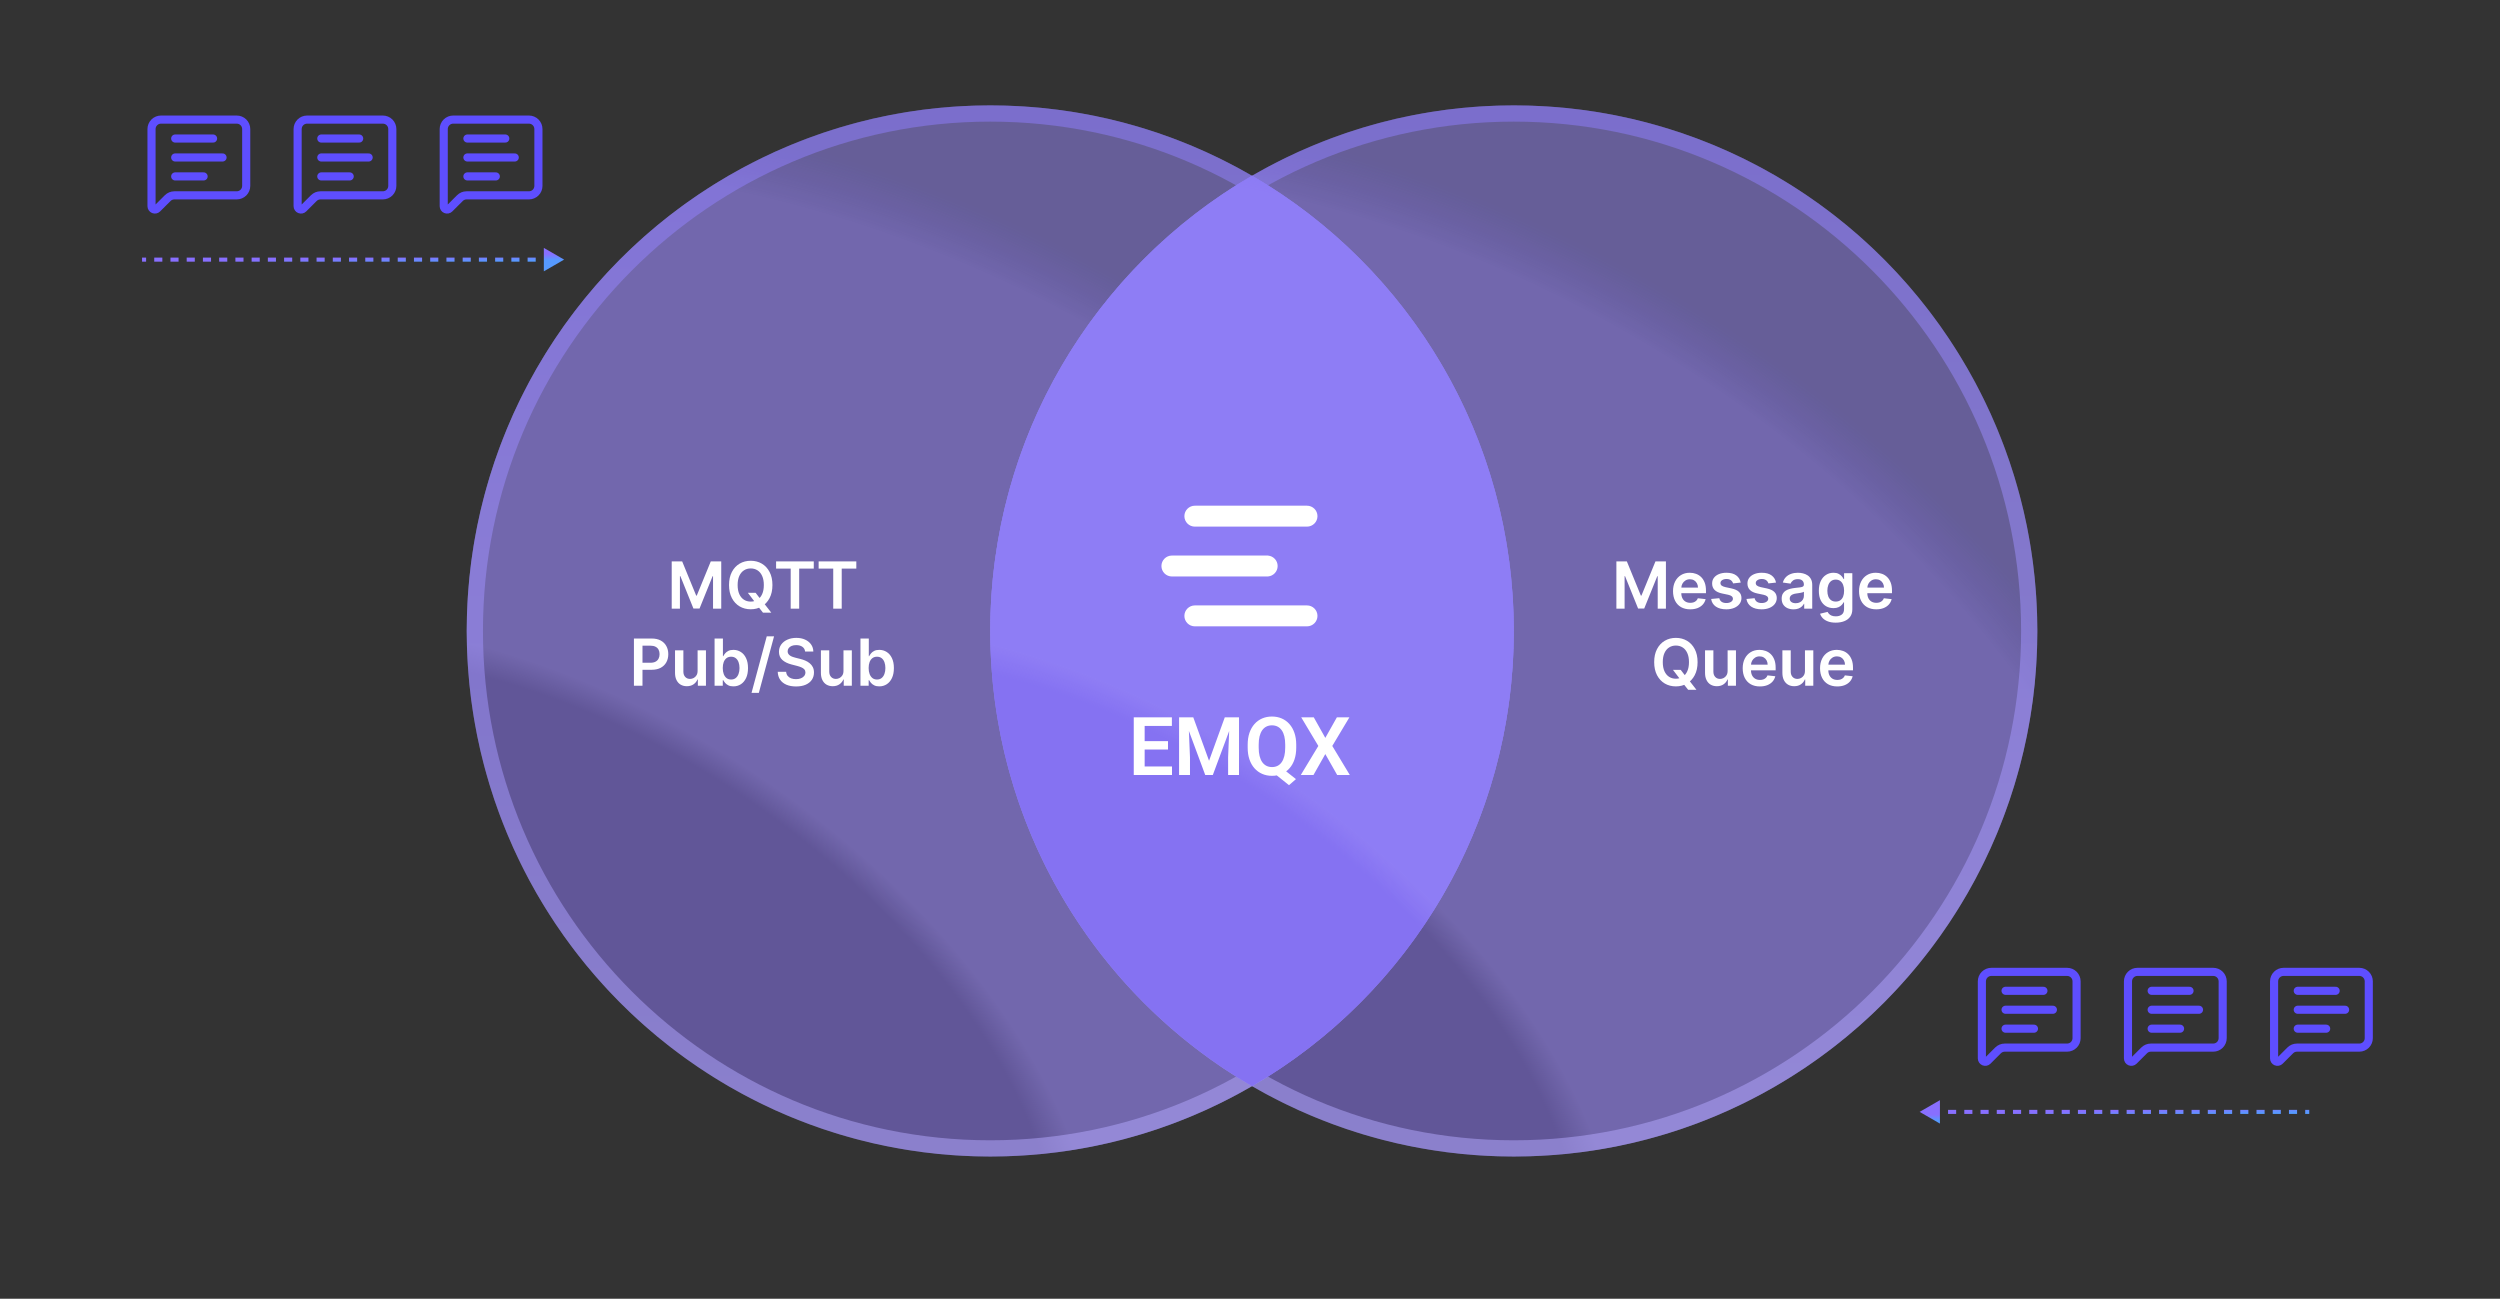 <svg width="616" height="320" viewBox="0 0 616 320" fill="none" xmlns="http://www.w3.org/2000/svg">
<rect x="0" y="0" width="616" height="320" fill="#333333" stroke="none"/>
<ellipse cx="244" cy="155.468" rx="129" ry="129.5" fill="#7F6EEF" fill-opacity="0.4"/>
<ellipse cx="244" cy="155.468" rx="129" ry="129.5" fill="url(#paint0_radial_4552_9518)" fill-opacity="0.2"/>
<ellipse cx="244" cy="155.468" rx="129" ry="129.5" fill="url(#paint1_radial_4552_9518)" fill-opacity="0.2"/>
<path d="M244 27.968C314.133 27.968 371 85.044 371 155.468C371 225.891 314.133 282.968 244 282.968C173.867 282.968 117 225.891 117 155.468C117 85.044 173.867 27.968 244 27.968Z" stroke="url(#paint2_linear_4552_9518)" stroke-opacity="0.5" stroke-width="4"/>
<ellipse cx="373" cy="155.468" rx="129" ry="129.5" fill="#7F6EEF" fill-opacity="0.4"/>
<ellipse cx="373" cy="155.468" rx="129" ry="129.5" fill="url(#paint3_radial_4552_9518)" fill-opacity="0.2"/>
<ellipse cx="373" cy="155.468" rx="129" ry="129.5" fill="url(#paint4_radial_4552_9518)" fill-opacity="0.2"/>
<path d="M373 27.968C443.133 27.968 500 85.044 500 155.468C500 225.891 443.133 282.968 373 282.968C302.867 282.968 246 225.891 246 155.468C246 85.044 302.867 27.968 373 27.968Z" stroke="url(#paint5_linear_4552_9518)" stroke-opacity="0.5" stroke-width="4"/>
<path d="M308.5 43.294C347.058 65.685 373 107.535 373 155.468C373 203.401 347.058 245.249 308.5 267.641C269.942 245.249 244 203.401 244 155.468C244 107.535 269.942 65.685 308.5 43.294Z" fill="#7F6EEF"/>
<path d="M308.5 43.294C347.058 65.685 373 107.535 373 155.468C373 203.401 347.058 245.249 308.5 267.641C269.942 245.249 244 203.401 244 155.468C244 107.535 269.942 65.685 308.5 43.294Z" fill="url(#paint6_radial_4552_9518)" fill-opacity="0.2"/>
<path d="M308.5 43.294C347.058 65.685 373 107.535 373 155.468C373 203.401 347.058 245.249 308.5 267.641C269.942 245.249 244 203.401 244 155.468C244 107.535 269.942 65.685 308.5 43.294Z" fill="url(#paint7_radial_4552_9518)" fill-opacity="0.2"/>
<path d="M165.51 138.331H168.089L171.544 146.763H171.68L175.135 138.331H177.714V149.968H175.692V141.973H175.584L172.368 149.934H170.857L167.641 141.956H167.533V149.968H165.51V138.331ZM184.265 146.059H186.174L187.305 147.524L188.112 148.479L190.049 150.968H188.004L186.686 149.297L186.123 148.502L184.265 146.059ZM190.328 144.149C190.328 145.403 190.093 146.477 189.623 147.371C189.157 148.261 188.521 148.943 187.714 149.417C186.911 149.89 186 150.127 184.981 150.127C183.962 150.127 183.049 149.89 182.242 149.417C181.439 148.939 180.803 148.256 180.333 147.365C179.867 146.471 179.634 145.399 179.634 144.149C179.634 142.896 179.867 141.824 180.333 140.934C180.803 140.04 181.439 139.356 182.242 138.882C183.049 138.409 183.962 138.172 184.981 138.172C186 138.172 186.911 138.409 187.714 138.882C188.521 139.356 189.157 140.04 189.623 140.934C190.093 141.824 190.328 142.896 190.328 144.149ZM188.208 144.149C188.208 143.267 188.07 142.523 187.794 141.917C187.521 141.307 187.142 140.846 186.657 140.536C186.172 140.221 185.614 140.064 184.981 140.064C184.348 140.064 183.79 140.221 183.305 140.536C182.82 140.846 182.439 141.307 182.163 141.917C181.89 142.523 181.754 143.267 181.754 144.149C181.754 145.032 181.89 145.778 182.163 146.388C182.439 146.994 182.82 147.454 183.305 147.769C183.79 148.079 184.348 148.235 184.981 148.235C185.614 148.235 186.172 148.079 186.657 147.769C187.142 147.454 187.521 146.994 187.794 146.388C188.07 145.778 188.208 145.032 188.208 144.149ZM191.229 140.098V138.331H200.513V140.098H196.917V149.968H194.826V140.098H191.229ZM201.712 140.098V138.331H210.996V140.098H207.399V149.968H205.308V140.098H201.712ZM156.2 168.968V157.331H160.564C161.458 157.331 162.208 157.498 162.814 157.831C163.424 158.165 163.884 158.623 164.195 159.206C164.509 159.786 164.666 160.445 164.666 161.184C164.666 161.93 164.509 162.593 164.195 163.172C163.88 163.752 163.416 164.208 162.803 164.542C162.189 164.871 161.433 165.036 160.535 165.036H157.643V163.303H160.251C160.774 163.303 161.202 163.212 161.535 163.03C161.869 162.848 162.115 162.598 162.274 162.28C162.437 161.962 162.518 161.596 162.518 161.184C162.518 160.771 162.437 160.407 162.274 160.093C162.115 159.778 161.867 159.534 161.53 159.36C161.196 159.182 160.767 159.093 160.24 159.093H158.308V168.968H156.2ZM171.889 165.297V160.24H173.946V168.968H171.951V167.417H171.86C171.663 167.905 171.339 168.305 170.889 168.615C170.442 168.926 169.891 169.081 169.235 169.081C168.663 169.081 168.158 168.954 167.718 168.701C167.283 168.443 166.942 168.07 166.696 167.581C166.449 167.089 166.326 166.494 166.326 165.797V160.24H168.383V165.479C168.383 166.032 168.535 166.471 168.838 166.797C169.141 167.123 169.538 167.286 170.031 167.286C170.334 167.286 170.627 167.212 170.911 167.064C171.196 166.917 171.428 166.697 171.61 166.405C171.796 166.11 171.889 165.74 171.889 165.297ZM176.071 168.968V157.331H178.128V161.684H178.214C178.32 161.471 178.469 161.246 178.662 161.007C178.856 160.765 179.117 160.559 179.446 160.388C179.776 160.214 180.196 160.127 180.708 160.127C181.382 160.127 181.99 160.299 182.532 160.644C183.077 160.985 183.509 161.49 183.827 162.161C184.149 162.827 184.31 163.646 184.31 164.615C184.31 165.574 184.153 166.388 183.839 167.059C183.524 167.729 183.096 168.24 182.554 168.593C182.013 168.945 181.399 169.121 180.714 169.121C180.214 169.121 179.799 169.038 179.469 168.871C179.14 168.704 178.875 168.504 178.674 168.269C178.477 168.03 178.323 167.805 178.214 167.593H178.094V168.968H176.071ZM178.089 164.604C178.089 165.168 178.168 165.663 178.327 166.087C178.49 166.511 178.723 166.843 179.026 167.081C179.333 167.316 179.704 167.434 180.14 167.434C180.594 167.434 180.975 167.312 181.282 167.07C181.589 166.824 181.82 166.488 181.975 166.064C182.134 165.636 182.214 165.149 182.214 164.604C182.214 164.062 182.136 163.581 181.981 163.161C181.825 162.74 181.594 162.411 181.287 162.172C180.981 161.934 180.598 161.814 180.14 161.814C179.7 161.814 179.327 161.93 179.02 162.161C178.714 162.392 178.481 162.716 178.321 163.132C178.166 163.549 178.089 164.04 178.089 164.604ZM190.729 156.786L186.979 170.718H185.178L188.928 156.786H190.729ZM198.376 160.53C198.323 160.034 198.099 159.648 197.706 159.371C197.315 159.095 196.808 158.956 196.183 158.956C195.743 158.956 195.366 159.023 195.052 159.155C194.738 159.288 194.497 159.468 194.331 159.695C194.164 159.922 194.079 160.182 194.075 160.473C194.075 160.716 194.13 160.926 194.24 161.104C194.353 161.282 194.507 161.434 194.7 161.559C194.893 161.68 195.107 161.782 195.342 161.865C195.577 161.949 195.813 162.019 196.052 162.076L197.143 162.348C197.582 162.451 198.005 162.589 198.41 162.763C198.819 162.937 199.185 163.157 199.507 163.422C199.832 163.687 200.09 164.007 200.279 164.382C200.469 164.757 200.563 165.197 200.563 165.701C200.563 166.382 200.389 166.983 200.041 167.502C199.692 168.017 199.188 168.42 198.529 168.712C197.874 169 197.081 169.144 196.149 169.144C195.243 169.144 194.457 169.004 193.791 168.723C193.128 168.443 192.609 168.034 192.234 167.496C191.863 166.958 191.662 166.303 191.632 165.53H193.706C193.736 165.935 193.861 166.273 194.081 166.542C194.3 166.81 194.586 167.011 194.938 167.144C195.295 167.276 195.692 167.343 196.132 167.343C196.59 167.343 196.991 167.274 197.336 167.138C197.685 166.998 197.957 166.805 198.154 166.559C198.351 166.309 198.452 166.017 198.456 165.684C198.452 165.381 198.363 165.131 198.188 164.934C198.014 164.733 197.77 164.566 197.456 164.434C197.145 164.297 196.781 164.176 196.365 164.07L195.041 163.729C194.082 163.483 193.325 163.11 192.768 162.61C192.215 162.106 191.938 161.437 191.938 160.604C191.938 159.918 192.124 159.318 192.495 158.803C192.87 158.288 193.38 157.888 194.024 157.604C194.668 157.316 195.397 157.172 196.211 157.172C197.037 157.172 197.76 157.316 198.382 157.604C199.007 157.888 199.497 158.284 199.853 158.792C200.209 159.295 200.393 159.875 200.404 160.53H198.376ZM207.834 165.297V160.24H209.891V168.968H207.897V167.417H207.806C207.609 167.905 207.285 168.305 206.834 168.615C206.387 168.926 205.836 169.081 205.181 169.081C204.609 169.081 204.103 168.954 203.664 168.701C203.228 168.443 202.887 168.07 202.641 167.581C202.395 167.089 202.272 166.494 202.272 165.797V160.24H204.329V165.479C204.329 166.032 204.48 166.471 204.783 166.797C205.086 167.123 205.484 167.286 205.976 167.286C206.279 167.286 206.573 167.212 206.857 167.064C207.141 166.917 207.374 166.697 207.556 166.405C207.742 166.11 207.834 165.74 207.834 165.297ZM212.017 168.968V157.331H214.074V161.684H214.159C214.265 161.471 214.415 161.246 214.608 161.007C214.801 160.765 215.063 160.559 215.392 160.388C215.722 160.214 216.142 160.127 216.653 160.127C217.328 160.127 217.936 160.299 218.477 160.644C219.023 160.985 219.455 161.49 219.773 162.161C220.095 162.827 220.256 163.646 220.256 164.615C220.256 165.574 220.099 166.388 219.784 167.059C219.47 167.729 219.042 168.24 218.5 168.593C217.958 168.945 217.345 169.121 216.659 169.121C216.159 169.121 215.744 169.038 215.415 168.871C215.085 168.704 214.82 168.504 214.619 168.269C214.422 168.03 214.269 167.805 214.159 167.593H214.04V168.968H212.017ZM214.034 164.604C214.034 165.168 214.114 165.663 214.273 166.087C214.436 166.511 214.669 166.843 214.972 167.081C215.278 167.316 215.65 167.434 216.085 167.434C216.54 167.434 216.921 167.312 217.227 167.07C217.534 166.824 217.765 166.488 217.921 166.064C218.08 165.636 218.159 165.149 218.159 164.604C218.159 164.062 218.081 163.581 217.926 163.161C217.771 162.74 217.54 162.411 217.233 162.172C216.926 161.934 216.544 161.814 216.085 161.814C215.646 161.814 215.273 161.93 214.966 162.161C214.659 162.392 214.426 162.716 214.267 163.132C214.112 163.549 214.034 164.04 214.034 164.604Z" fill="white"/>
<path d="M398.278 138.331H400.858L404.312 146.763H404.449L407.903 138.331H410.483V149.968H408.46V141.973H408.352L405.136 149.934H403.625L400.409 141.956H400.301V149.968H398.278V138.331ZM416.471 150.138C415.596 150.138 414.84 149.956 414.204 149.593C413.571 149.225 413.085 148.706 412.744 148.036C412.403 147.362 412.232 146.568 412.232 145.655C412.232 144.757 412.403 143.97 412.744 143.292C413.089 142.61 413.57 142.079 414.187 141.701C414.804 141.318 415.53 141.127 416.363 141.127C416.901 141.127 417.409 141.214 417.886 141.388C418.367 141.559 418.791 141.824 419.159 142.184C419.53 142.543 419.821 143.002 420.034 143.559C420.246 144.112 420.352 144.771 420.352 145.536V146.167H413.198V144.78H418.38C418.376 144.386 418.291 144.036 418.124 143.729C417.958 143.418 417.725 143.174 417.426 142.996C417.13 142.818 416.785 142.729 416.392 142.729C415.971 142.729 415.602 142.831 415.284 143.036C414.965 143.237 414.717 143.502 414.539 143.831C414.365 144.157 414.276 144.515 414.272 144.905V146.115C414.272 146.623 414.365 147.059 414.551 147.422C414.736 147.782 414.996 148.059 415.329 148.252C415.662 148.441 416.053 148.536 416.499 148.536C416.799 148.536 417.07 148.494 417.312 148.411C417.554 148.324 417.765 148.197 417.943 148.03C418.121 147.863 418.255 147.657 418.346 147.411L420.267 147.627C420.145 148.134 419.914 148.577 419.573 148.956C419.236 149.331 418.804 149.623 418.278 149.831C417.751 150.036 417.149 150.138 416.471 150.138ZM428.91 143.547L427.035 143.752C426.982 143.562 426.889 143.384 426.756 143.218C426.627 143.051 426.453 142.917 426.233 142.814C426.014 142.712 425.745 142.661 425.427 142.661C424.999 142.661 424.639 142.754 424.347 142.939C424.059 143.125 423.917 143.365 423.921 143.661C423.917 143.915 424.01 144.121 424.199 144.28C424.393 144.439 424.711 144.57 425.154 144.672L426.643 144.99C427.468 145.168 428.082 145.451 428.483 145.837C428.889 146.223 429.093 146.729 429.097 147.354C429.093 147.903 428.932 148.388 428.614 148.809C428.3 149.225 427.862 149.551 427.302 149.786C426.741 150.021 426.097 150.138 425.37 150.138C424.302 150.138 423.442 149.915 422.79 149.468C422.139 149.017 421.75 148.39 421.625 147.587L423.631 147.394C423.722 147.788 423.915 148.085 424.211 148.286C424.506 148.487 424.891 148.587 425.364 148.587C425.853 148.587 426.245 148.487 426.54 148.286C426.839 148.085 426.989 147.837 426.989 147.542C426.989 147.292 426.893 147.085 426.699 146.922C426.51 146.759 426.214 146.634 425.813 146.547L424.324 146.235C423.487 146.06 422.868 145.767 422.466 145.354C422.065 144.937 421.866 144.411 421.87 143.774C421.866 143.237 422.012 142.771 422.307 142.377C422.607 141.979 423.021 141.672 423.552 141.456C424.086 141.237 424.701 141.127 425.398 141.127C426.421 141.127 427.226 141.345 427.813 141.78C428.404 142.216 428.769 142.805 428.91 143.547ZM437.611 143.547L435.736 143.752C435.683 143.562 435.59 143.384 435.457 143.218C435.329 143.051 435.154 142.917 434.935 142.814C434.715 142.712 434.446 142.661 434.128 142.661C433.7 142.661 433.34 142.754 433.048 142.939C432.76 143.125 432.618 143.365 432.622 143.661C432.618 143.915 432.711 144.121 432.901 144.28C433.094 144.439 433.412 144.57 433.855 144.672L435.344 144.99C436.17 145.168 436.783 145.451 437.185 145.837C437.59 146.223 437.795 146.729 437.798 147.354C437.795 147.903 437.634 148.388 437.315 148.809C437.001 149.225 436.563 149.551 436.003 149.786C435.442 150.021 434.798 150.138 434.071 150.138C433.003 150.138 432.143 149.915 431.491 149.468C430.84 149.017 430.452 148.39 430.327 147.587L432.332 147.394C432.423 147.788 432.616 148.085 432.912 148.286C433.207 148.487 433.592 148.587 434.065 148.587C434.554 148.587 434.946 148.487 435.241 148.286C435.541 148.085 435.69 147.837 435.69 147.542C435.69 147.292 435.594 147.085 435.401 146.922C435.211 146.759 434.916 146.634 434.514 146.547L433.026 146.235C432.188 146.06 431.569 145.767 431.168 145.354C430.766 144.937 430.567 144.411 430.571 143.774C430.567 143.237 430.713 142.771 431.009 142.377C431.308 141.979 431.723 141.672 432.253 141.456C432.787 141.237 433.402 141.127 434.099 141.127C435.122 141.127 435.927 141.345 436.514 141.78C437.105 142.216 437.471 142.805 437.611 143.547ZM441.926 150.144C441.373 150.144 440.875 150.045 440.431 149.848C439.992 149.648 439.643 149.352 439.386 148.962C439.132 148.572 439.005 148.091 439.005 147.519C439.005 147.026 439.096 146.619 439.278 146.297C439.46 145.975 439.708 145.718 440.022 145.524C440.337 145.331 440.691 145.185 441.085 145.087C441.483 144.985 441.893 144.911 442.318 144.865C442.829 144.812 443.244 144.765 443.562 144.723C443.88 144.678 444.111 144.61 444.255 144.519C444.403 144.424 444.477 144.278 444.477 144.081V144.047C444.477 143.619 444.35 143.288 444.096 143.053C443.842 142.818 443.477 142.701 443 142.701C442.496 142.701 442.096 142.81 441.801 143.03C441.509 143.25 441.312 143.509 441.21 143.809L439.289 143.536C439.441 143.006 439.691 142.562 440.039 142.206C440.388 141.846 440.814 141.577 441.318 141.399C441.822 141.218 442.378 141.127 442.988 141.127C443.409 141.127 443.827 141.176 444.244 141.274C444.661 141.373 445.041 141.536 445.386 141.763C445.731 141.987 446.007 142.292 446.215 142.678C446.428 143.064 446.534 143.547 446.534 144.127V149.968H444.556V148.769H444.488C444.363 149.011 444.187 149.238 443.96 149.451C443.736 149.659 443.454 149.827 443.113 149.956C442.776 150.081 442.38 150.144 441.926 150.144ZM442.46 148.632C442.873 148.632 443.231 148.551 443.534 148.388C443.837 148.221 444.07 148.002 444.233 147.729C444.399 147.456 444.483 147.159 444.483 146.837V145.809C444.418 145.862 444.308 145.911 444.153 145.956C444.001 146.002 443.831 146.042 443.642 146.076C443.452 146.11 443.265 146.14 443.079 146.167C442.893 146.193 442.733 146.216 442.596 146.235C442.289 146.276 442.015 146.345 441.772 146.439C441.53 146.534 441.339 146.667 441.198 146.837C441.058 147.004 440.988 147.22 440.988 147.485C440.988 147.863 441.126 148.149 441.403 148.343C441.679 148.536 442.032 148.632 442.46 148.632ZM452.317 153.422C451.579 153.422 450.944 153.322 450.414 153.121C449.884 152.924 449.457 152.659 449.135 152.326C448.813 151.992 448.59 151.623 448.465 151.218L450.317 150.769C450.401 150.939 450.522 151.108 450.681 151.274C450.84 151.445 451.054 151.585 451.323 151.695C451.596 151.809 451.938 151.865 452.351 151.865C452.935 151.865 453.418 151.723 453.8 151.439C454.183 151.159 454.374 150.697 454.374 150.053V148.399H454.272C454.166 148.612 454.01 148.829 453.806 149.053C453.605 149.276 453.338 149.464 453.005 149.615C452.675 149.767 452.26 149.843 451.76 149.843C451.09 149.843 450.482 149.685 449.937 149.371C449.395 149.053 448.963 148.579 448.641 147.951C448.323 147.318 448.164 146.526 448.164 145.576C448.164 144.617 448.323 143.809 448.641 143.149C448.963 142.487 449.397 141.985 449.942 141.644C450.488 141.299 451.096 141.127 451.766 141.127C452.278 141.127 452.698 141.214 453.028 141.388C453.361 141.559 453.626 141.765 453.823 142.007C454.02 142.246 454.17 142.471 454.272 142.684H454.385V141.24H456.414V150.11C456.414 150.856 456.236 151.473 455.88 151.962C455.524 152.451 455.037 152.816 454.42 153.059C453.802 153.301 453.101 153.422 452.317 153.422ZM452.334 148.229C452.77 148.229 453.141 148.123 453.448 147.911C453.755 147.699 453.988 147.394 454.147 146.996C454.306 146.598 454.385 146.121 454.385 145.564C454.385 145.015 454.306 144.534 454.147 144.121C453.992 143.708 453.76 143.388 453.454 143.161C453.151 142.93 452.778 142.814 452.334 142.814C451.876 142.814 451.493 142.934 451.187 143.172C450.88 143.411 450.649 143.738 450.493 144.155C450.338 144.568 450.26 145.038 450.26 145.564C450.26 146.098 450.338 146.566 450.493 146.968C450.653 147.365 450.885 147.676 451.192 147.899C451.503 148.119 451.884 148.229 452.334 148.229ZM462.305 150.138C461.43 150.138 460.675 149.956 460.038 149.593C459.406 149.225 458.919 148.706 458.578 148.036C458.237 147.362 458.067 146.568 458.067 145.655C458.067 144.757 458.237 143.97 458.578 143.292C458.923 142.61 459.404 142.079 460.021 141.701C460.639 141.318 461.364 141.127 462.198 141.127C462.735 141.127 463.243 141.214 463.72 141.388C464.201 141.559 464.626 141.824 464.993 142.184C465.364 142.543 465.656 143.002 465.868 143.559C466.08 144.112 466.186 144.771 466.186 145.536V146.167H459.033V144.78H464.215C464.211 144.386 464.126 144.036 463.959 143.729C463.792 143.418 463.559 143.174 463.26 142.996C462.965 142.818 462.62 142.729 462.226 142.729C461.805 142.729 461.436 142.831 461.118 143.036C460.8 143.237 460.552 143.502 460.374 143.831C460.199 144.157 460.11 144.515 460.107 144.905V146.115C460.107 146.623 460.199 147.059 460.385 147.422C460.571 147.782 460.83 148.059 461.163 148.252C461.497 148.441 461.887 148.536 462.334 148.536C462.633 148.536 462.904 148.494 463.146 148.411C463.389 148.324 463.599 148.197 463.777 148.03C463.955 147.863 464.09 147.657 464.18 147.411L466.101 147.627C465.98 148.134 465.749 148.577 465.408 148.956C465.071 149.331 464.639 149.623 464.112 149.831C463.586 150.036 462.983 150.138 462.305 150.138ZM412.221 165.059H414.13L415.261 166.524L416.068 167.479L418.005 169.968H415.96L414.642 168.297L414.079 167.502L412.221 165.059ZM418.284 163.149C418.284 164.403 418.049 165.477 417.579 166.371C417.113 167.261 416.477 167.943 415.67 168.417C414.867 168.89 413.956 169.127 412.937 169.127C411.918 169.127 411.005 168.89 410.198 168.417C409.395 167.939 408.759 167.256 408.289 166.365C407.823 165.471 407.59 164.399 407.59 163.149C407.59 161.896 407.823 160.824 408.289 159.934C408.759 159.04 409.395 158.356 410.198 157.882C411.005 157.409 411.918 157.172 412.937 157.172C413.956 157.172 414.867 157.409 415.67 157.882C416.477 158.356 417.113 159.04 417.579 159.934C418.049 160.824 418.284 161.896 418.284 163.149ZM416.164 163.149C416.164 162.267 416.026 161.523 415.749 160.917C415.477 160.307 415.098 159.846 414.613 159.536C414.128 159.221 413.57 159.064 412.937 159.064C412.304 159.064 411.746 159.221 411.261 159.536C410.776 159.846 410.395 160.307 410.119 160.917C409.846 161.523 409.71 162.267 409.71 163.149C409.71 164.032 409.846 164.778 410.119 165.388C410.395 165.994 410.776 166.454 411.261 166.769C411.746 167.079 412.304 167.235 412.937 167.235C413.57 167.235 414.128 167.079 414.613 166.769C415.098 166.454 415.477 165.994 415.749 165.388C416.026 164.778 416.164 164.032 416.164 163.149ZM425.684 165.297V160.24H427.741V168.968H425.746V167.417H425.655C425.458 167.905 425.134 168.305 424.684 168.615C424.237 168.926 423.686 169.081 423.03 169.081C422.458 169.081 421.953 168.954 421.513 168.701C421.078 168.443 420.737 168.07 420.491 167.581C420.244 167.089 420.121 166.494 420.121 165.797V160.24H422.178V165.479C422.178 166.032 422.33 166.471 422.633 166.797C422.936 167.123 423.333 167.286 423.826 167.286C424.129 167.286 424.422 167.212 424.706 167.064C424.991 166.917 425.223 166.697 425.405 166.405C425.591 166.11 425.684 165.74 425.684 165.297ZM433.639 169.138C432.764 169.138 432.009 168.956 431.372 168.593C430.74 168.225 430.253 167.706 429.912 167.036C429.571 166.362 429.401 165.568 429.401 164.655C429.401 163.757 429.571 162.97 429.912 162.292C430.257 161.61 430.738 161.079 431.355 160.701C431.973 160.318 432.698 160.127 433.531 160.127C434.069 160.127 434.577 160.214 435.054 160.388C435.535 160.559 435.959 160.824 436.327 161.184C436.698 161.543 436.99 162.002 437.202 162.559C437.414 163.112 437.52 163.771 437.52 164.536V165.167H430.366V163.78H435.548C435.545 163.386 435.459 163.036 435.293 162.729C435.126 162.418 434.893 162.174 434.594 161.996C434.298 161.818 433.954 161.729 433.56 161.729C433.139 161.729 432.77 161.831 432.452 162.036C432.134 162.237 431.885 162.502 431.707 162.831C431.533 163.157 431.444 163.515 431.44 163.905V165.115C431.44 165.623 431.533 166.059 431.719 166.422C431.904 166.782 432.164 167.059 432.497 167.252C432.83 167.441 433.221 167.536 433.668 167.536C433.967 167.536 434.238 167.494 434.48 167.411C434.723 167.324 434.933 167.197 435.111 167.03C435.289 166.863 435.423 166.657 435.514 166.411L437.435 166.627C437.313 167.134 437.082 167.577 436.741 167.956C436.404 168.331 435.973 168.623 435.446 168.831C434.92 169.036 434.317 169.138 433.639 169.138ZM444.742 165.297V160.24H446.799V168.968H444.805V167.417H444.714C444.517 167.905 444.193 168.305 443.742 168.615C443.295 168.926 442.744 169.081 442.089 169.081C441.517 169.081 441.011 168.954 440.572 168.701C440.136 168.443 439.795 168.07 439.549 167.581C439.303 167.089 439.18 166.494 439.18 165.797V160.24H441.237V165.479C441.237 166.032 441.388 166.471 441.691 166.797C441.994 167.123 442.392 167.286 442.884 167.286C443.188 167.286 443.481 167.212 443.765 167.064C444.049 166.917 444.282 166.697 444.464 166.405C444.65 166.11 444.742 165.74 444.742 165.297ZM452.698 169.138C451.823 169.138 451.067 168.956 450.431 168.593C449.798 168.225 449.312 167.706 448.971 167.036C448.63 166.362 448.459 165.568 448.459 164.655C448.459 163.757 448.63 162.97 448.971 162.292C449.315 161.61 449.796 161.079 450.414 160.701C451.031 160.318 451.757 160.127 452.59 160.127C453.128 160.127 453.635 160.214 454.113 160.388C454.594 160.559 455.018 160.824 455.385 161.184C455.757 161.543 456.048 162.002 456.26 162.559C456.473 163.112 456.579 163.771 456.579 164.536V165.167H449.425V163.78H454.607C454.603 163.386 454.518 163.036 454.351 162.729C454.185 162.418 453.952 162.174 453.653 161.996C453.357 161.818 453.012 161.729 452.618 161.729C452.198 161.729 451.829 161.831 451.51 162.036C451.192 162.237 450.944 162.502 450.766 162.831C450.592 163.157 450.503 163.515 450.499 163.905V165.115C450.499 165.623 450.592 166.059 450.778 166.422C450.963 166.782 451.223 167.059 451.556 167.252C451.889 167.441 452.279 167.536 452.726 167.536C453.026 167.536 453.296 167.494 453.539 167.411C453.781 167.324 453.992 167.197 454.17 167.03C454.348 166.863 454.482 166.657 454.573 166.411L456.493 166.627C456.372 167.134 456.141 167.577 455.8 167.956C455.463 168.331 455.031 168.623 454.505 168.831C453.978 169.036 453.376 169.138 452.698 169.138Z" fill="white"/>
<path fill-rule="evenodd" clip-rule="evenodd" d="M322.039 124.603H294.532V124.609C294.494 124.607 294.456 124.603 294.417 124.603C292.989 124.603 291.832 125.758 291.832 127.182C291.832 128.606 292.989 129.761 294.417 129.761C294.456 129.761 294.494 129.757 294.532 129.756V129.761H322.039C323.468 129.761 324.625 128.606 324.625 127.182C324.625 125.758 323.468 124.603 322.039 124.603Z" fill="white"/>
<path fill-rule="evenodd" clip-rule="evenodd" d="M322.039 149.174H294.532V149.179C294.494 149.178 294.456 149.174 294.417 149.174C292.989 149.174 291.832 150.329 291.832 151.753C291.832 153.178 292.989 154.333 294.417 154.333C294.456 154.333 294.494 154.329 294.532 154.327V154.333H322.039C323.468 154.333 324.625 153.178 324.625 151.753C324.625 150.329 323.468 149.174 322.039 149.174Z" fill="white"/>
<path fill-rule="evenodd" clip-rule="evenodd" d="M314.812 139.468C314.812 138.123 313.779 137.02 312.462 136.9V136.888H288.876V136.894C288.838 136.893 288.8 136.888 288.762 136.888C287.334 136.888 286.176 138.043 286.176 139.468C286.176 140.892 287.334 142.047 288.762 142.047C288.8 142.047 288.838 142.043 288.876 142.041V142.047H312.462V142.035C313.779 141.916 314.812 140.813 314.812 139.468Z" fill="white"/>
<path d="M288.781 188.858V190.968H281.223V188.858H288.781ZM282.043 176.749V190.968H279.357V176.749H282.043ZM287.795 182.618V184.679H281.223V182.618H287.795ZM288.752 176.749V178.868H281.223V176.749H288.752ZM291.698 176.749H294.023L297.909 187.452L301.786 176.749H304.12L298.837 190.968H296.972L291.698 176.749ZM290.526 176.749H292.802L293.212 186.583V190.968H290.526V176.749ZM303.007 176.749H305.292V190.968H302.607V186.583L303.007 176.749ZM315.533 188.966L319.323 191.974L317.604 193.468L313.873 190.479L315.533 188.966ZM319.391 183.497V184.229C319.391 185.304 319.248 186.27 318.961 187.13C318.675 187.983 318.265 188.709 317.731 189.307C317.203 189.906 316.575 190.365 315.846 190.684C315.117 191.003 314.309 191.163 313.424 191.163C312.545 191.163 311.738 191.003 311.002 190.684C310.273 190.365 309.642 189.906 309.108 189.307C308.574 188.709 308.16 187.983 307.867 187.13C307.574 186.27 307.428 185.304 307.428 184.229V183.497C307.428 182.416 307.571 181.449 307.858 180.597C308.151 179.744 308.561 179.018 309.088 178.419C309.622 177.813 310.253 177.351 310.983 177.032C311.718 176.713 312.526 176.554 313.405 176.554C314.29 176.554 315.097 176.713 315.826 177.032C316.562 177.351 317.194 177.813 317.721 178.419C318.255 179.018 318.665 179.744 318.951 180.597C319.244 181.449 319.391 182.416 319.391 183.497ZM316.676 184.229V183.477C316.676 182.703 316.604 182.022 316.461 181.436C316.318 180.844 316.103 180.346 315.817 179.942C315.537 179.539 315.195 179.236 314.791 179.034C314.388 178.826 313.925 178.722 313.405 178.722C312.89 178.722 312.431 178.826 312.028 179.034C311.624 179.236 311.282 179.539 311.002 179.942C310.722 180.346 310.507 180.844 310.358 181.436C310.214 182.022 310.143 182.703 310.143 183.477V184.229C310.143 184.998 310.214 185.678 310.358 186.27C310.507 186.863 310.722 187.364 311.002 187.774C311.289 188.178 311.634 188.484 312.037 188.692C312.448 188.901 312.91 189.005 313.424 189.005C313.945 189.005 314.407 188.901 314.811 188.692C315.214 188.484 315.553 188.178 315.826 187.774C316.106 187.364 316.318 186.863 316.461 186.27C316.604 185.678 316.676 184.998 316.676 184.229ZM323.714 176.749L326.556 181.817L329.408 176.749H332.494L328.275 183.8L332.601 190.968H329.486L326.556 185.802L323.636 190.968H320.511L324.837 183.8L320.619 176.749H323.714Z" fill="white"/>
<path d="M139 63.968L134 61.081L134 66.854L139 63.968ZM35 63.968L35 64.468L36 64.468L36 63.968L36 63.468L35 63.468L35 63.968ZM38 63.968L38 64.468L40 64.468L40 63.968L40 63.468L38 63.468L38 63.968ZM42 63.968L42 64.468L44 64.468L44 63.968L44 63.468L42 63.468L42 63.968ZM46 63.968L46 64.468L48 64.468L48 63.968L48 63.468L46 63.468L46 63.968ZM50 63.968L50 64.468L52 64.468L52 63.968L52 63.468L50 63.468L50 63.968ZM54 63.968L54 64.468L56 64.468L56 63.968L56 63.468L54 63.468L54 63.968ZM58 63.968L58 64.468L60 64.468L60 63.968L60 63.468L58 63.468L58 63.968ZM62 63.968L62 64.468L64 64.468L64 63.968L64 63.468L62 63.468L62 63.968ZM66 63.968L66 64.468L68 64.468L68 63.968L68 63.468L66 63.468L66 63.968ZM70 63.968L70 64.468L72 64.468L72 63.968L72 63.468L70 63.468L70 63.968ZM74 63.968L74 64.468L76 64.468L76 63.968L76 63.468L74 63.468L74 63.968ZM78 63.968L78 64.468L80 64.468L80 63.968L80 63.468L78 63.468L78 63.968ZM82 63.968L82 64.468L84 64.468L84 63.968L84 63.468L82 63.468L82 63.968ZM86 63.968L86 64.468L88 64.468L88 63.968L88 63.468L86 63.468L86 63.968ZM90 63.968L90 64.468L92 64.468L92 63.968L92 63.468L90 63.468L90 63.968ZM94 63.968L94 64.468L96 64.468L96 63.968L96 63.468L94 63.468L94 63.968ZM98 63.968L98 64.468L100 64.468L100 63.968L100 63.468L98 63.468L98 63.968ZM102 63.968L102 64.468L104 64.468L104 63.968L104 63.468L102 63.468L102 63.968ZM106 63.968L106 64.468L108 64.468L108 63.968L108 63.468L106 63.468L106 63.968ZM110 63.968L110 64.468L112 64.468L112 63.968L112 63.468L110 63.468L110 63.968ZM114 63.968L114 64.468L116 64.468L116 63.968L116 63.468L114 63.468L114 63.968ZM118 63.968L118 64.468L120 64.468L120 63.968L120 63.468L118 63.468L118 63.968ZM122 63.968L122 64.468L124 64.468L124 63.968L124 63.468L122 63.468L122 63.968ZM126 63.968L126 64.468L128 64.468L128 63.968L128 63.468L126 63.468L126 63.968ZM130 63.968L130 64.468L132 64.468L132 63.968L132 63.468L130 63.468L130 63.968ZM134 63.968L134 64.468L136 64.468L136 63.968L136 63.468L134 63.468L134 63.968Z" fill="url(#paint8_linear_4552_9518)"/>
<path d="M473 273.968L478 276.854L478 271.081L473 273.968ZM476 273.968L476 274.468L478 274.468L478 273.968L478 273.468L476 273.468L476 273.968ZM480 273.968L480 274.468L482 274.468L482 273.968L482 273.468L480 273.468L480 273.968ZM484 273.968L484 274.468L486 274.468L486 273.968L486 273.468L484 273.468L484 273.968ZM488 273.968L488 274.468L490 274.468L490 273.968L490 273.468L488 273.468L488 273.968ZM492 273.968L492 274.468L494 274.468L494 273.968L494 273.468L492 273.468L492 273.968ZM496 273.968L496 274.468L498 274.468L498 273.968L498 273.468L496 273.468L496 273.968ZM500 273.968L500 274.468L502 274.468L502 273.968L502 273.468L500 273.468L500 273.968ZM504 273.968L504 274.468L506 274.468L506 273.968L506 273.468L504 273.468L504 273.968ZM508 273.968L508 274.468L510 274.468L510 273.968L510 273.468L508 273.468L508 273.968ZM512 273.968L512 274.468L514 274.468L514 273.968L514 273.468L512 273.468L512 273.968ZM516 273.968L516 274.468L518 274.468L518 273.968L518 273.468L516 273.468L516 273.968ZM520 273.968L520 274.468L522 274.468L522 273.968L522 273.468L520 273.468L520 273.968ZM524 273.968L524 274.468L526 274.468L526 273.968L526 273.468L524 273.468L524 273.968ZM528 273.968L528 274.468L530 274.468L530 273.968L530 273.468L528 273.468L528 273.968ZM532 273.968L532 274.468L534 274.468L534 273.968L534 273.468L532 273.468L532 273.968ZM536 273.968L536 274.468L538 274.468L538 273.968L538 273.468L536 273.468L536 273.968ZM540 273.968L540 274.468L542 274.468L542 273.968L542 273.468L540 273.468L540 273.968ZM544 273.968L544 274.468L546 274.468L546 273.968L546 273.468L544 273.468L544 273.968ZM548 273.968L548 274.468L550 274.468L550 273.968L550 273.468L548 273.468L548 273.968ZM552 273.968L552 274.468L554 274.468L554 273.968L554 273.468L552 273.468L552 273.968ZM556 273.968L556 274.468L558 274.468L558 273.968L558 273.468L556 273.468L556 273.968ZM560 273.968L560 274.468L562 274.468L562 273.968L562 273.468L560 273.468L560 273.968ZM564 273.968L564 274.468L566 274.468L566 273.968L566 273.468L564 273.468L564 273.968ZM568 273.968L568 274.468L569 274.468L569 273.968L569 273.468L568 273.468L568 273.968Z" fill="url(#paint9_linear_4552_9518)"/>
<path d="M43.167 38.801H54.834M43.167 43.468H50.167M43.167 34.134H52.501M60.667 45.801C60.667 46.42 60.422 47.013 59.984 47.451C59.546 47.889 58.953 48.134 58.334 48.134H42.967C42.348 48.134 41.755 48.38 41.317 48.818L38.748 51.387C38.632 51.503 38.485 51.582 38.324 51.614C38.163 51.646 37.997 51.629 37.845 51.566C37.694 51.504 37.565 51.398 37.474 51.261C37.383 51.125 37.334 50.965 37.334 50.801V31.801C37.334 31.182 37.58 30.589 38.017 30.151C38.455 29.713 39.048 29.468 39.667 29.468H58.334C58.953 29.468 59.546 29.713 59.984 30.151C60.422 30.589 60.667 31.182 60.667 31.801V45.801Z" stroke="#5E4EFF" stroke-width="2" stroke-linecap="round" stroke-linejoin="round"/>
<path d="M79.167 38.801H90.834M79.167 43.468H86.167M79.167 34.134H88.501M96.667 45.801C96.667 46.42 96.421 47.013 95.984 47.451C95.546 47.889 94.953 48.134 94.334 48.134H78.967C78.348 48.134 77.754 48.38 77.317 48.818L74.748 51.387C74.632 51.503 74.485 51.582 74.324 51.614C74.163 51.646 73.997 51.629 73.845 51.566C73.694 51.504 73.565 51.398 73.474 51.261C73.383 51.125 73.334 50.965 73.334 50.801V31.801C73.334 31.182 73.58 30.589 74.017 30.151C74.455 29.713 75.049 29.468 75.667 29.468H94.334C94.953 29.468 95.546 29.713 95.984 30.151C96.421 30.589 96.667 31.182 96.667 31.801V45.801Z" stroke="#5E4EFF" stroke-width="2" stroke-linecap="round" stroke-linejoin="round"/>
<path d="M115.167 38.801H126.834M115.167 43.468H122.167M115.167 34.134H124.501M132.667 45.801C132.667 46.42 132.421 47.013 131.984 47.451C131.546 47.889 130.953 48.134 130.334 48.134H114.967C114.348 48.134 113.754 48.38 113.317 48.818L110.748 51.387C110.632 51.503 110.485 51.582 110.324 51.614C110.163 51.646 109.997 51.629 109.845 51.566C109.694 51.504 109.565 51.398 109.474 51.261C109.383 51.125 109.334 50.965 109.334 50.801V31.801C109.334 31.182 109.58 30.589 110.017 30.151C110.455 29.713 111.048 29.468 111.667 29.468H130.334C130.953 29.468 131.546 29.713 131.984 30.151C132.421 30.589 132.667 31.182 132.667 31.801V45.801Z" stroke="#5E4EFF" stroke-width="2" stroke-linecap="round" stroke-linejoin="round"/>
<path d="M494.167 248.801H505.834M494.167 253.468H501.167M494.167 244.134H503.501M511.667 255.801C511.667 256.42 511.421 257.013 510.984 257.451C510.546 257.888 509.953 258.134 509.334 258.134H493.967C493.348 258.134 492.754 258.38 492.317 258.818L489.748 261.387C489.632 261.503 489.485 261.582 489.324 261.614C489.163 261.646 488.997 261.629 488.845 261.566C488.694 261.504 488.565 261.398 488.474 261.261C488.383 261.125 488.334 260.965 488.334 260.801V241.801C488.334 241.182 488.58 240.589 489.017 240.151C489.455 239.713 490.048 239.468 490.667 239.468H509.334C509.953 239.468 510.546 239.713 510.984 240.151C511.421 240.589 511.667 241.182 511.667 241.801V255.801Z" stroke="#5E4EFF" stroke-width="2" stroke-linecap="round" stroke-linejoin="round"/>
<path d="M530.167 248.801H541.834M530.167 253.468H537.167M530.167 244.134H539.501M547.667 255.801C547.667 256.42 547.421 257.013 546.984 257.451C546.546 257.888 545.953 258.134 545.334 258.134H529.967C529.348 258.134 528.754 258.38 528.317 258.818L525.748 261.387C525.632 261.503 525.485 261.582 525.324 261.614C525.163 261.646 524.997 261.629 524.845 261.566C524.694 261.504 524.565 261.398 524.474 261.261C524.383 261.125 524.334 260.965 524.334 260.801V241.801C524.334 241.182 524.58 240.589 525.017 240.151C525.455 239.713 526.048 239.468 526.667 239.468H545.334C545.953 239.468 546.546 239.713 546.984 240.151C547.421 240.589 547.667 241.182 547.667 241.801V255.801Z" stroke="#5E4EFF" stroke-width="2" stroke-linecap="round" stroke-linejoin="round"/>
<path d="M566.167 248.801H577.834M566.167 253.468H573.167M566.167 244.134H575.501M583.667 255.801C583.667 256.42 583.421 257.013 582.984 257.451C582.546 257.888 581.953 258.134 581.334 258.134H565.967C565.348 258.134 564.754 258.38 564.317 258.818L561.748 261.387C561.632 261.503 561.485 261.582 561.324 261.614C561.163 261.646 560.997 261.629 560.845 261.566C560.694 261.504 560.565 261.398 560.474 261.261C560.383 261.125 560.334 260.965 560.334 260.801V241.801C560.334 241.182 560.58 240.589 561.017 240.151C561.455 239.713 562.048 239.468 562.667 239.468H581.334C581.953 239.468 582.546 239.713 582.984 240.151C583.421 240.589 583.667 241.182 583.667 241.801V255.801Z" stroke="#5E4EFF" stroke-width="2" stroke-linecap="round" stroke-linejoin="round"/>
<defs>
<radialGradient id="paint0_radial_4552_9518" cx="0" cy="0" r="1" gradientTransform="matrix(-313.848 192.06 -328.142 -339.195 190.512 228.663)" gradientUnits="userSpaceOnUse">
<stop offset="0.48" stop-color="#9A81FF"/>
<stop offset="0.52" stop-color="#7453F6" stop-opacity="0"/>
</radialGradient>
<radialGradient id="paint1_radial_4552_9518" cx="0" cy="0" r="1" gradientTransform="matrix(-134.506 97.594 -208.415 -181.699 142.53 261.82)" gradientUnits="userSpaceOnUse">
<stop offset="0.48" stop-color="#B6ABFF" stop-opacity="0"/>
<stop offset="0.52" stop-color="#B6ABFF"/>
</radialGradient>
<linearGradient id="paint2_linear_4552_9518" x1="244" y1="25.968" x2="244" y2="284.968" gradientUnits="userSpaceOnUse">
<stop stop-color="#8F7EFF"/>
<stop offset="1" stop-color="#B6ABFF"/>
</linearGradient>
<radialGradient id="paint3_radial_4552_9518" cx="0" cy="0" r="1" gradientTransform="matrix(-313.848 192.06 -328.142 -339.195 319.512 228.663)" gradientUnits="userSpaceOnUse">
<stop offset="0.48" stop-color="#9A81FF"/>
<stop offset="0.52" stop-color="#7453F6" stop-opacity="0"/>
</radialGradient>
<radialGradient id="paint4_radial_4552_9518" cx="0" cy="0" r="1" gradientTransform="matrix(-134.506 97.594 -208.415 -181.699 271.53 261.82)" gradientUnits="userSpaceOnUse">
<stop offset="0.48" stop-color="#B6ABFF" stop-opacity="0"/>
<stop offset="0.52" stop-color="#B6ABFF"/>
</radialGradient>
<linearGradient id="paint5_linear_4552_9518" x1="373" y1="25.968" x2="373" y2="284.968" gradientUnits="userSpaceOnUse">
<stop stop-color="#8F7EFF"/>
<stop offset="1" stop-color="#B6ABFF"/>
</linearGradient>
<radialGradient id="paint6_radial_4552_9518" cx="0" cy="0" r="1" gradientTransform="matrix(-313.848 192.06 -328.142 -339.195 319.512 228.663)" gradientUnits="userSpaceOnUse">
<stop offset="0.48" stop-color="#9A81FF"/>
<stop offset="0.52" stop-color="#7453F6" stop-opacity="0"/>
</radialGradient>
<radialGradient id="paint7_radial_4552_9518" cx="0" cy="0" r="1" gradientTransform="matrix(-134.506 97.594 -208.415 -181.699 271.531 261.82)" gradientUnits="userSpaceOnUse">
<stop offset="0.48" stop-color="#B6ABFF" stop-opacity="0"/>
<stop offset="0.52" stop-color="#B6ABFF"/>
</radialGradient>
<linearGradient id="paint8_linear_4552_9518" x1="37.719" y1="64.476" x2="37.761" y2="66.477" gradientUnits="userSpaceOnUse">
<stop offset="0.1" stop-color="#886FFF"/>
<stop offset="0.85" stop-color="#569AFF"/>
</linearGradient>
<linearGradient id="paint9_linear_4552_9518" x1="475.51" y1="274.476" x2="475.556" y2="276.477" gradientUnits="userSpaceOnUse">
<stop offset="0.1" stop-color="#886FFF"/>
<stop offset="0.85" stop-color="#569AFF"/>
</linearGradient>
</defs>
</svg>
